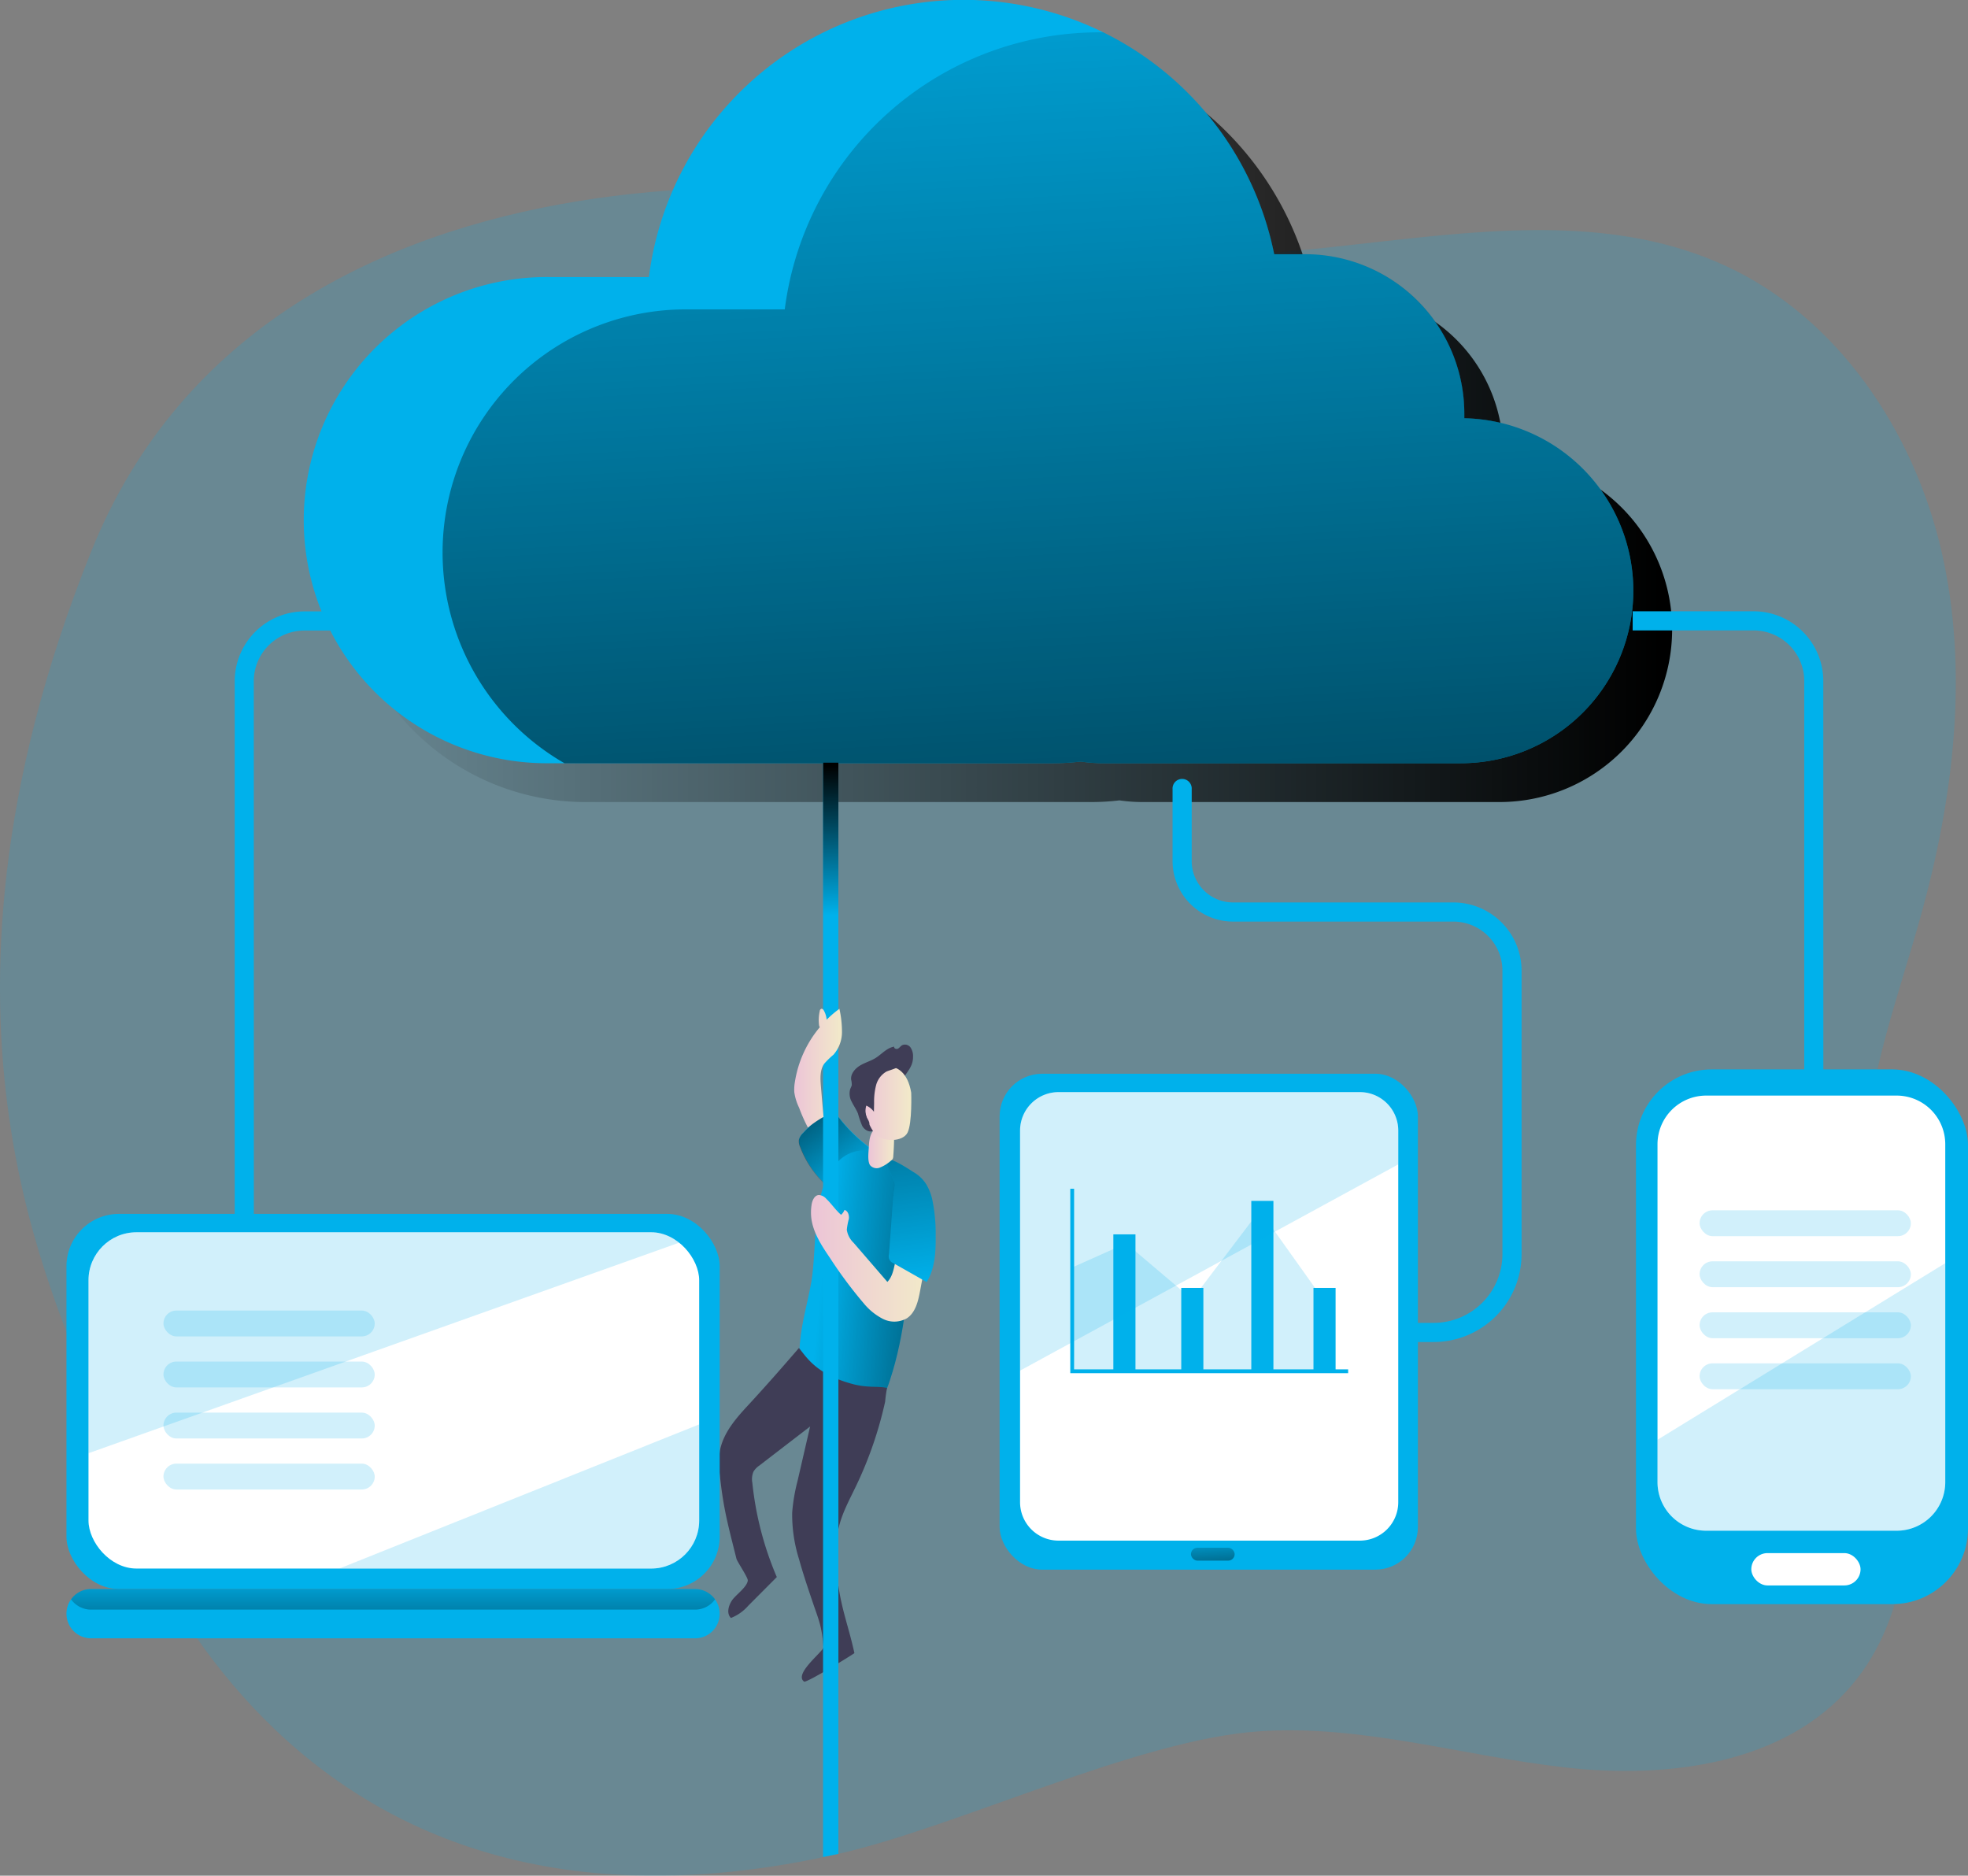 <?xml version="1.0" encoding="UTF-8"?>
<svg data-name="Layer 1" viewBox="0 0 504.59 480.9" xmlns="http://www.w3.org/2000/svg" xmlns:xlink="http://www.w3.org/1999/xlink">
<rect x="0" y="0" width="504.59" height="480.9" fill="#808080" stroke="none"/>
<defs>
<linearGradient id="a" x1="254.01" x2="226.78" y1="304.13" y2="268.19" gradientUnits="userSpaceOnUse">
<stop stop-opacity="0" offset="0"/>
<stop offset=".99"/>
</linearGradient>
<linearGradient id="i" x1="243.75" x2="305.38" y1="329.23" y2="335.59" xlink:href="#a"/>
<linearGradient id="h" x1="121.74" x2="461.85" y1="108.66" y2="108.66" xlink:href="#a"/>
<linearGradient id="g" x1="288.59" x2="314.02" y1="-46.13" y2="415.99" xlink:href="#a"/>
<linearGradient id="c" x1="133.9" x2="133.9" y1="403.66" y2="440.51" gradientUnits="userSpaceOnUse">
<stop stop-opacity="0" offset="0"/>
<stop stop-opacity=".41" offset=".41"/>
<stop offset=".99"/>
</linearGradient>
<linearGradient id="f" x1="310.64" x2="311.75" y1="392.64" y2="413.1" xlink:href="#c"/>
<linearGradient id="e" x1="209.45" x2="208.09" y1="234.78" y2="196" xlink:href="#a"/>
<linearGradient id="b" x1="241.07" x2="270.67" y1="323.5" y2="323.5" gradientUnits="userSpaceOnUse">
<stop stop-color="#ecc4d7" offset="0"/>
<stop stop-color="#efd4d1" offset=".42"/>
<stop stop-color="#f2eac9" offset="1"/>
</linearGradient>
<linearGradient id="d" x1="268.52" x2="253.32" y1="330.49" y2="213.3" xlink:href="#a"/>
<linearGradient id="l" x1="236.72" x2="248.97" y1="274.73" y2="274.73" xlink:href="#b"/>
<linearGradient id="k" x1="255.75" x2="262.36" y1="294.68" y2="294.68" xlink:href="#b"/>
<linearGradient id="j" x1="254.41" x2="266.78" y1="283.76" y2="283.76" xlink:href="#b"/>
</defs>
<title>Data Center</title>
<path transform="translate(-33.12 -.87)" d="m56.51 142.24c-49.12 122.23-6.28 194-2.17 212.61 6.22 28.25 45.75 154.83 193.74 121.32 30.59-6.93 76.47-29.23 107.76-31.41 26.43-1.85 52.42 6.33 78.75 9.27s56.17-0.89 73.3-21.09c15.05-17.76 16.24-43.44 12.86-66.48s-10.56-45.77-9.51-69c1-21.16 8.69-41.33 14.36-61.74 8.46-30.45 12.41-62.88 5.28-93.66s-26.57-59.75-55.27-73c-55.61-25.66-124.61 13.05-181.2-10.51-31-12.9-191.74-31.2-237.9 83.69z" fill="#00b1eb" opacity=".18" style="isolation:isolate"/>
<path transform="translate(-33.12 -.87)" d="M267.22,271.7a3.85,3.85,0,0,0-.66-2.3,1.75,1.75,0,0,0-2.16-.54c-.39.23-.65.66-1.06.87s-1.09-.08-.95-.52c-1.87.29-3.18,1.92-4.78,2.92-1.27.78-2.75,1.18-4,1.94s-2.42,2.11-2.26,3.59a5.34,5.34,0,0,1,.16,1.42,4.83,4.83,0,0,1-.38.95,4.27,4.27,0,0,0,.37,3.32c.5,1,1.19,2,1.6,3a23.68,23.68,0,0,0,1.1,3.2c.56,1,1.79,1.74,2.81,1.25-.85-1.3-.32-3,.29-4.47,1-2.3,2.15-4.68,4.28-6a8.15,8.15,0,0,0,2.32-1.62,19.57,19.57,0,0,0,1.16-1.92C266.17,275.11,267.26,273.94,267.22,271.7Z" fill="#3f3d56"/>
<path transform="translate(-33.12 -.87)" d="M248.05,287.13a3.63,3.63,0,0,0-1-1c-1.23-.71-2.74.22-3.82,1.14a52.16,52.16,0,0,0-4.22,4.06A3.59,3.59,0,0,0,238,293a3.4,3.4,0,0,0,.29,1.8,25.47,25.47,0,0,0,7.06,10.24,3.28,3.28,0,0,0,1.75.94,3.4,3.4,0,0,0,1.84-.54l7.83-4c1.42-.73,3.11-1.83,2.49-3.7-.41-1.21-1.7-1.62-2.67-2.31A41.64,41.64,0,0,1,248.05,287.13Z" fill="#00b1eb"/>
<path transform="translate(-33.12 -.87)" d="M248.05,287.22a3.6,3.6,0,0,0-1-1c-1.23-.71-2.74.21-3.82,1.13A52.16,52.16,0,0,0,239,291.4a3.63,3.63,0,0,0-1.05,1.7,3.45,3.45,0,0,0,.29,1.81,25.51,25.51,0,0,0,7.06,10.23,3.3,3.3,0,0,0,1.75.95,3.5,3.5,0,0,0,1.84-.55l7.83-4c1.42-.73,3.11-1.83,2.49-3.7-.41-1.2-1.7-1.61-2.67-2.31A41.39,41.39,0,0,1,248.05,287.22Z" fill="url(#a)"/>
<path transform="translate(-33.12 -.87)" d="m266.61 306.11c0.95 3.95 0.66 8.07 0.36 12.12-0.89 12.3-1.81 24.74-5.66 36.45-1 3.11-2.38 6.32-5 8.22-4.33 3.09-10.84 1.39-14.27-2.67s-4.27-9.76-3.82-15.06 2-10.43 2.93-15.67c1.49-8.82 0-22.68 6.07-30 6.48-7.88 17.39-1.79 19.39 6.61z" fill="#00b1eb"/>
<path transform="translate(-33.12 -.87)" d="m266.61 306.11c0.95 3.95 0.66 8.07 0.36 12.12-0.89 12.3-1.81 24.74-5.66 36.45-1 3.11-2.38 6.32-5 8.22-4.33 3.09-10.84 1.39-14.27-2.67s-4.27-9.76-3.82-15.06 2-10.43 2.93-15.67c1.49-8.82 0-22.68 6.07-30 6.48-7.88 17.39-1.79 19.39 6.61z" fill="url(#i)"/>
<path transform="translate(-33.12 -.87)" d="M260.55,356.72a35.06,35.06,0,0,0-.48,3.5,99.15,99.15,0,0,1-7.49,21.7c-1.55,3.24-3.3,6.43-4.24,9.9-1.31,4.79-1,9.88-.37,14.81.87,6.79,2.77,11.39,4.22,18.08-1.18.82-11.41,7.15-12.85,7.33-2.9-1.94,5-7.84,4.91-8.85-.42-5.18-1-6.47-2.55-10.93-1.3-3.85-2.62-7.7-3.7-11.61a38.38,38.38,0,0,1-1.77-11.91,46,46,0,0,1,1.39-8.22l3.21-13.92-13,10a5.18,5.18,0,0,0-1.51,1.55,5,5,0,0,0-.3,2.91,82.91,82.91,0,0,0,6.27,24.14L225,412.52a11.46,11.46,0,0,1-4.47,3.17c-1.2-1.16-.63-3.21.32-4.58s3.88-3.39,4-5.05c.06-.73-2.72-4.83-2.9-5.53-2.1-8.44-3.35-12.77-4.26-21.42a22.66,22.66,0,0,1,0-6.21c.85-4.71,4.23-8.51,7.48-12,4.9-5.33,8.63-9.6,12.8-14.43,2,2.45,4.58,6.88,14.1,9.33C255.85,356.73,258.28,356.2,260.55,356.72Z" fill="#3f3d56"/>
<path transform="translate(-33.12 -.87)" d="m461.85 162.27a44.25 44.25 0 0 1-44.23 44.23h-91.48a40.53 40.53 0 0 1-6-0.43 59.6 59.6 0 0 1-7.23 0.43h-128.84a62.33 62.33 0 1 1 0-124.65h25.38a81.3 81.3 0 0 1 160.33-5.85h7.88a40.85 40.85 0 0 1 40.86 40.84v1.21a44.21 44.21 0 0 1 43.33 44.22z" fill="url(#h)"/>
<path transform="translate(-33.12 -.87)" d="m451.9 152.32a44.25 44.25 0 0 1-44.23 44.23h-91.47a40.67 40.67 0 0 1-6-0.43 59.56 59.56 0 0 1-7.22 0.43h-128.86a62.33 62.33 0 1 1 0-124.65h25.38a81.29 81.29 0 0 1 160.33-5.85h7.88a40.85 40.85 0 0 1 40.86 40.83v1.22a44.22 44.22 0 0 1 43.33 44.22z" fill="#00b1eb"/>
<path transform="translate(-33.12 -.87)" d="m451.9 152.32a44.25 44.25 0 0 1-44.23 44.23h-91.47a40.67 40.67 0 0 1-6-0.43 59.56 59.56 0 0 1-7.22 0.43h-125.13a62.33 62.33 0 0 1 31.09-116.36h25.39a81.31 81.31 0 0 1 80.67-71.03h1a81.39 81.39 0 0 1 43.86 56.88h7.88a40.85 40.85 0 0 1 40.86 40.83v1.22a44.22 44.22 0 0 1 43.3 44.23z" fill="url(#g)"/>
<path transform="translate(-33.12 -.87)" d="M98.21,365.7H93.3V175.5a17.91,17.91,0,0,1,17.89-17.88h31v4.91h-31a13,13,0,0,0-13,13Z" fill="#00b1eb"/>
<path transform="translate(-33.12 -.87)" d="M500.63,365.7h-4.9V175.5a13,13,0,0,0-13-13h-31v-4.91h31a17.9,17.9,0,0,1,17.88,17.88Z" fill="#00b1eb"/>
<rect x="419.46" y="274.18" width="85.13" height="137.09" rx="19.41" fill="#00b1eb"/>
<path transform="translate(-33.12 -.87)" d="m531.88 294.24v86.62a12.46 12.46 0 0 1-12.46 12.46h-48.85a12.46 12.46 0 0 1-12.47-12.46v-86.62a12.48 12.48 0 0 1 12.47-12.48h48.85a12.47 12.47 0 0 1 12.46 12.48z" fill="#fff"/>
<rect x="449.03" y="398.19" width="28.01" height="8.29" rx="4.15" fill="#fff"/>
<rect x="17.04" y="311.22" width="167.49" height="96.18" rx="13.45" fill="#00b1eb"/>
<rect x="22.69" y="315.93" width="156.58" height="86.22" rx="12.31" fill="#fff"/>
<path transform="translate(-33.12 -.87)" d="M217.64,414.59a6.3,6.3,0,0,1-6.32,6.32H56.48a6.32,6.32,0,1,1,0-12.64H211.32a6.34,6.34,0,0,1,6.32,6.32Z" fill="#00b1eb"/>
<path transform="translate(-33.12 -.87)" d="M216.45,410.91a5.38,5.38,0,0,1-.65.78,6.31,6.31,0,0,1-4.48,1.86H56.48a6.31,6.31,0,0,1-5.14-2.64,6.22,6.22,0,0,1,5.14-2.64H211.32A6.28,6.28,0,0,1,216.45,410.91Z" fill="url(#c)"/>
<path transform="translate(-33.12 -.87)" d="m400.71 344.94h-80.16c-1.35 0-3.4-1.1-3.4-2.45s2.05-2.46 3.4-2.46h80.16a17.64 17.64 0 0 0 17.63-17.62v-72.68a12.59 12.59 0 0 0-12.58-12.58h-56.5a15.52 15.52 0 0 1-15.5-15.5v-18.46a2.46 2.46 0 1 1 4.91 0v18.46a10.6 10.6 0 0 0 10.59 10.59h56.5a17.51 17.51 0 0 1 17.49 17.49v72.68a22.56 22.56 0 0 1-22.54 22.53z" fill="#00b1eb"/>
<rect x="435.77" y="310.3" width="54.17" height="6.63" rx="3.32" fill="#00b1eb" opacity=".18" style="isolation:isolate"/>
<rect x="435.77" y="323.38" width="54.17" height="6.63" rx="3.32" fill="#00b1eb" opacity=".18" style="isolation:isolate"/>
<rect x="435.77" y="336.46" width="54.17" height="6.63" rx="3.32" fill="#00b1eb" opacity=".18" style="isolation:isolate"/>
<rect x="435.77" y="349.54" width="54.17" height="6.63" rx="3.32" fill="#00b1eb" opacity=".18" style="isolation:isolate"/>
<rect x="41.91" y="336" width="54.17" height="6.63" rx="3.32" fill="#00b1eb" opacity=".18" style="isolation:isolate"/>
<rect x="41.91" y="349.08" width="54.17" height="6.63" rx="3.32" fill="#00b1eb" opacity=".18" style="isolation:isolate"/>
<rect x="41.91" y="362.17" width="54.17" height="6.63" rx="3.32" fill="#00b1eb" opacity=".18" style="isolation:isolate"/>
<rect x="41.91" y="375.25" width="54.17" height="6.63" rx="3.32" fill="#00b1eb" opacity=".18" style="isolation:isolate"/>
<path transform="translate(-33.12 -.87)" d="m207.58 319.36-151.77 54.09v-44.33a12.32 12.32 0 0 1 12.32-12.32h131.94a12.21 12.21 0 0 1 7.51 2.56z" fill="#00b1eb" opacity=".18" style="isolation:isolate"/>
<path transform="translate(-33.12 -.87)" d="m212.39 366.06v24.64a12.31 12.31 0 0 1-12.32 12.3h-79.88z" fill="#00b1eb" opacity=".18" style="isolation:isolate"/>
<rect x="256.3" y="275.29" width="107.24" height="127.14" rx="10.91" fill="#00b1eb"/>
<path transform="translate(-33.12 -.87)" d="m391.63 290.73v95.27a9.85 9.85 0 0 1-9.86 9.86h-77.24a9.86 9.86 0 0 1-9.87-9.86v-95.27a9.87 9.87 0 0 1 9.87-9.86h77.24a9.86 9.86 0 0 1 9.86 9.86z" fill="#fff"/>
<polygon points="274.72 325.04 288.73 318.77 305.68 333.14 323 310.3 340.32 334.62 340.32 351.43 275.4 351.43" fill="#00b1eb" opacity=".18" style="isolation:isolate"/>
<rect x="305.36" y="396.81" width="11.2" height="3.31" rx="1.66" fill="url(#f)"/>
<polygon points="345.66 352.06 274.42 352.06 274.42 304.77 275.4 304.77 275.4 351.08 345.66 351.08" fill="#00b1eb"/>
<rect x="285.46" y="316.47" width="5.67" height="34.96" fill="#00b1eb"/>
<rect x="320.83" y="307.89" width="5.67" height="43.55" fill="#00b1eb"/>
<rect x="302.87" y="330.2" width="5.67" height="21.23" fill="#00b1eb"/>
<rect x="336.77" y="330.2" width="5.67" height="21.23" fill="#00b1eb"/>
<path transform="translate(-33.12 -.87)" d="m391.63 290.73v8.67l-97 52.89v-61.56a9.87 9.87 0 0 1 9.87-9.86h77.24a9.86 9.86 0 0 1 9.89 9.86z" fill="#00b1eb" opacity=".18" style="isolation:isolate"/>
<path transform="translate(-33.12 -.87)" d="M531.88,329.64v51.22a12.46,12.46,0,0,1-12.46,12.46H470.57a12.46,12.46,0,0,1-12.47-12.46V370l73.75-45.25Z" fill="#00b1eb" opacity=".18" style="isolation:isolate"/>
<polygon points="214.96 475.3 211.03 476.11 211.03 195.48 214.96 195.48" fill="#00b1eb"/>
<polygon points="214.96 475.3 211.03 476.11 211.03 195.48 214.96 195.48" fill="url(#e)"/>
<path transform="translate(-33.12 -.87)" d="M245,308.25a2.75,2.75,0,0,0-1.93-1c-1.14.08-1.71,1.42-1.87,2.56a12.48,12.48,0,0,0,0,3.81c.59,3.61,2.69,6.77,4.75,9.81A111.46,111.46,0,0,0,254.56,335a15.64,15.64,0,0,0,4.91,4,6.49,6.49,0,0,0,6.13-.12c2.24-1.44,2.92-4.35,3.42-7l1.5-8.05a3.55,3.55,0,0,0,0-2.14,3.36,3.36,0,0,0-1.24-1.27,4.88,4.88,0,0,0-2.14-1c-2.15-.23-3.71,2-4.26,4.11s-.73,4.44-2.24,6L252,319.52a5.78,5.78,0,0,1-1.76-3.36,16.67,16.67,0,0,1,.52-2.77c.13-.93-.21-2.08-1.12-2.31a3.07,3.07,0,0,1-.87,1.24C247.42,311.19,246.33,309.51,245,308.25Z" fill="url(#b)"/>
<path transform="translate(-33.12 -.87)" d="M262,309.76l-.95,12.7a1.91,1.91,0,0,0,1.24,2.32l8.43,4.78c2.17-3.51,2.35-7.86,2.3-12a42.75,42.75,0,0,0-.84-9,13.24,13.24,0,0,0-1.54-4,9.26,9.26,0,0,0-3.1-3.06c-.87-.52-6-4-6.88-3.26-1,.9,2.19,5.38,1.92,6.66A37.24,37.24,0,0,0,262,309.76Z" fill="#00b1eb"/>
<path transform="translate(-33.12 -.87)" d="M262,309.76l-.95,12.7a1.91,1.91,0,0,0,1.24,2.32l8.43,4.78c2.17-3.51,2.35-7.86,2.3-12a42.75,42.75,0,0,0-.84-9,13.24,13.24,0,0,0-1.54-4,9.26,9.26,0,0,0-3.1-3.06c-.87-.52-6-4-6.88-3.26-1,.9,2.19,5.38,1.92,6.66A37.24,37.24,0,0,0,262,309.76Z" fill="url(#d)"/>
<path transform="translate(-33.12 -.87)" d="M249,265.63a8.81,8.81,0,0,1-2.18,5.65,21.45,21.45,0,0,0-2.32,2.25c-1.2,1.63-1.07,3.84-.9,5.86.22,2.61.45,5.22.67,7.84a27,27,0,0,0-4,2.74,41.24,41.24,0,0,1-2.27-5.12,13.32,13.32,0,0,1-1.22-3.92,11,11,0,0,1,.13-2.56,28.75,28.75,0,0,1,6.41-14.15.87.87,0,0,1-.19-.46,10.53,10.53,0,0,1,.17-3.67.69.69,0,0,1,.37-.57c.26-.09.52.15.66.39a5.82,5.82,0,0,1,.74,2.39,28,28,0,0,1,3.27-2.79A26.91,26.91,0,0,1,249,265.63Z" fill="url(#l)"/>
<path transform="translate(-33.12 -.87)" d="M256.17,299.57a2.22,2.22,0,0,0,2.64.61,9.51,9.51,0,0,0,2.7-1.69A1.73,1.73,0,0,0,262,298a1.68,1.68,0,0,0,.15-.67c.1-1.3.17-2.61.2-3.92s-.05-3.12-1.16-4.07a1.05,1.05,0,0,0-.49-.28,1.6,1.6,0,0,0-.65.06,6.53,6.53,0,0,0-2.41,1c-1.36,1-1.68,3-1.74,4.57C255.85,296,255.47,298.39,256.17,299.57Z" fill="url(#k)"/>
<path transform="translate(-33.12 -.87)" d="M266.75,281s.28,7.74-.92,10.22-6.27,2.49-8.2.46-4-7.73-2.95-12.62S265,270.63,266.75,281Z" fill="url(#j)"/>
<path transform="translate(-33.12 -.87)" d="M260.34,275.64a5.71,5.71,0,0,0-2.61,3.52,16.75,16.75,0,0,0-.49,4.47l-.05,2.28a4.77,4.77,0,0,0-1.95-1.58,4.38,4.38,0,0,0,.28,3.33,3.74,3.74,0,0,1,.47,1,.87.87,0,0,1-.37,1c-.55.26-1.08-.39-1.35-.94-1.07-2.19-2.18-4.57-1.74-7a10.08,10.08,0,0,1,.91-2.53,12.64,12.64,0,0,1,4.21-5.4,6,6,0,0,1,5.2-.7C265.82,274.22,261.29,275.13,260.34,275.64Z" fill="#3f3d56"/>
</svg>
